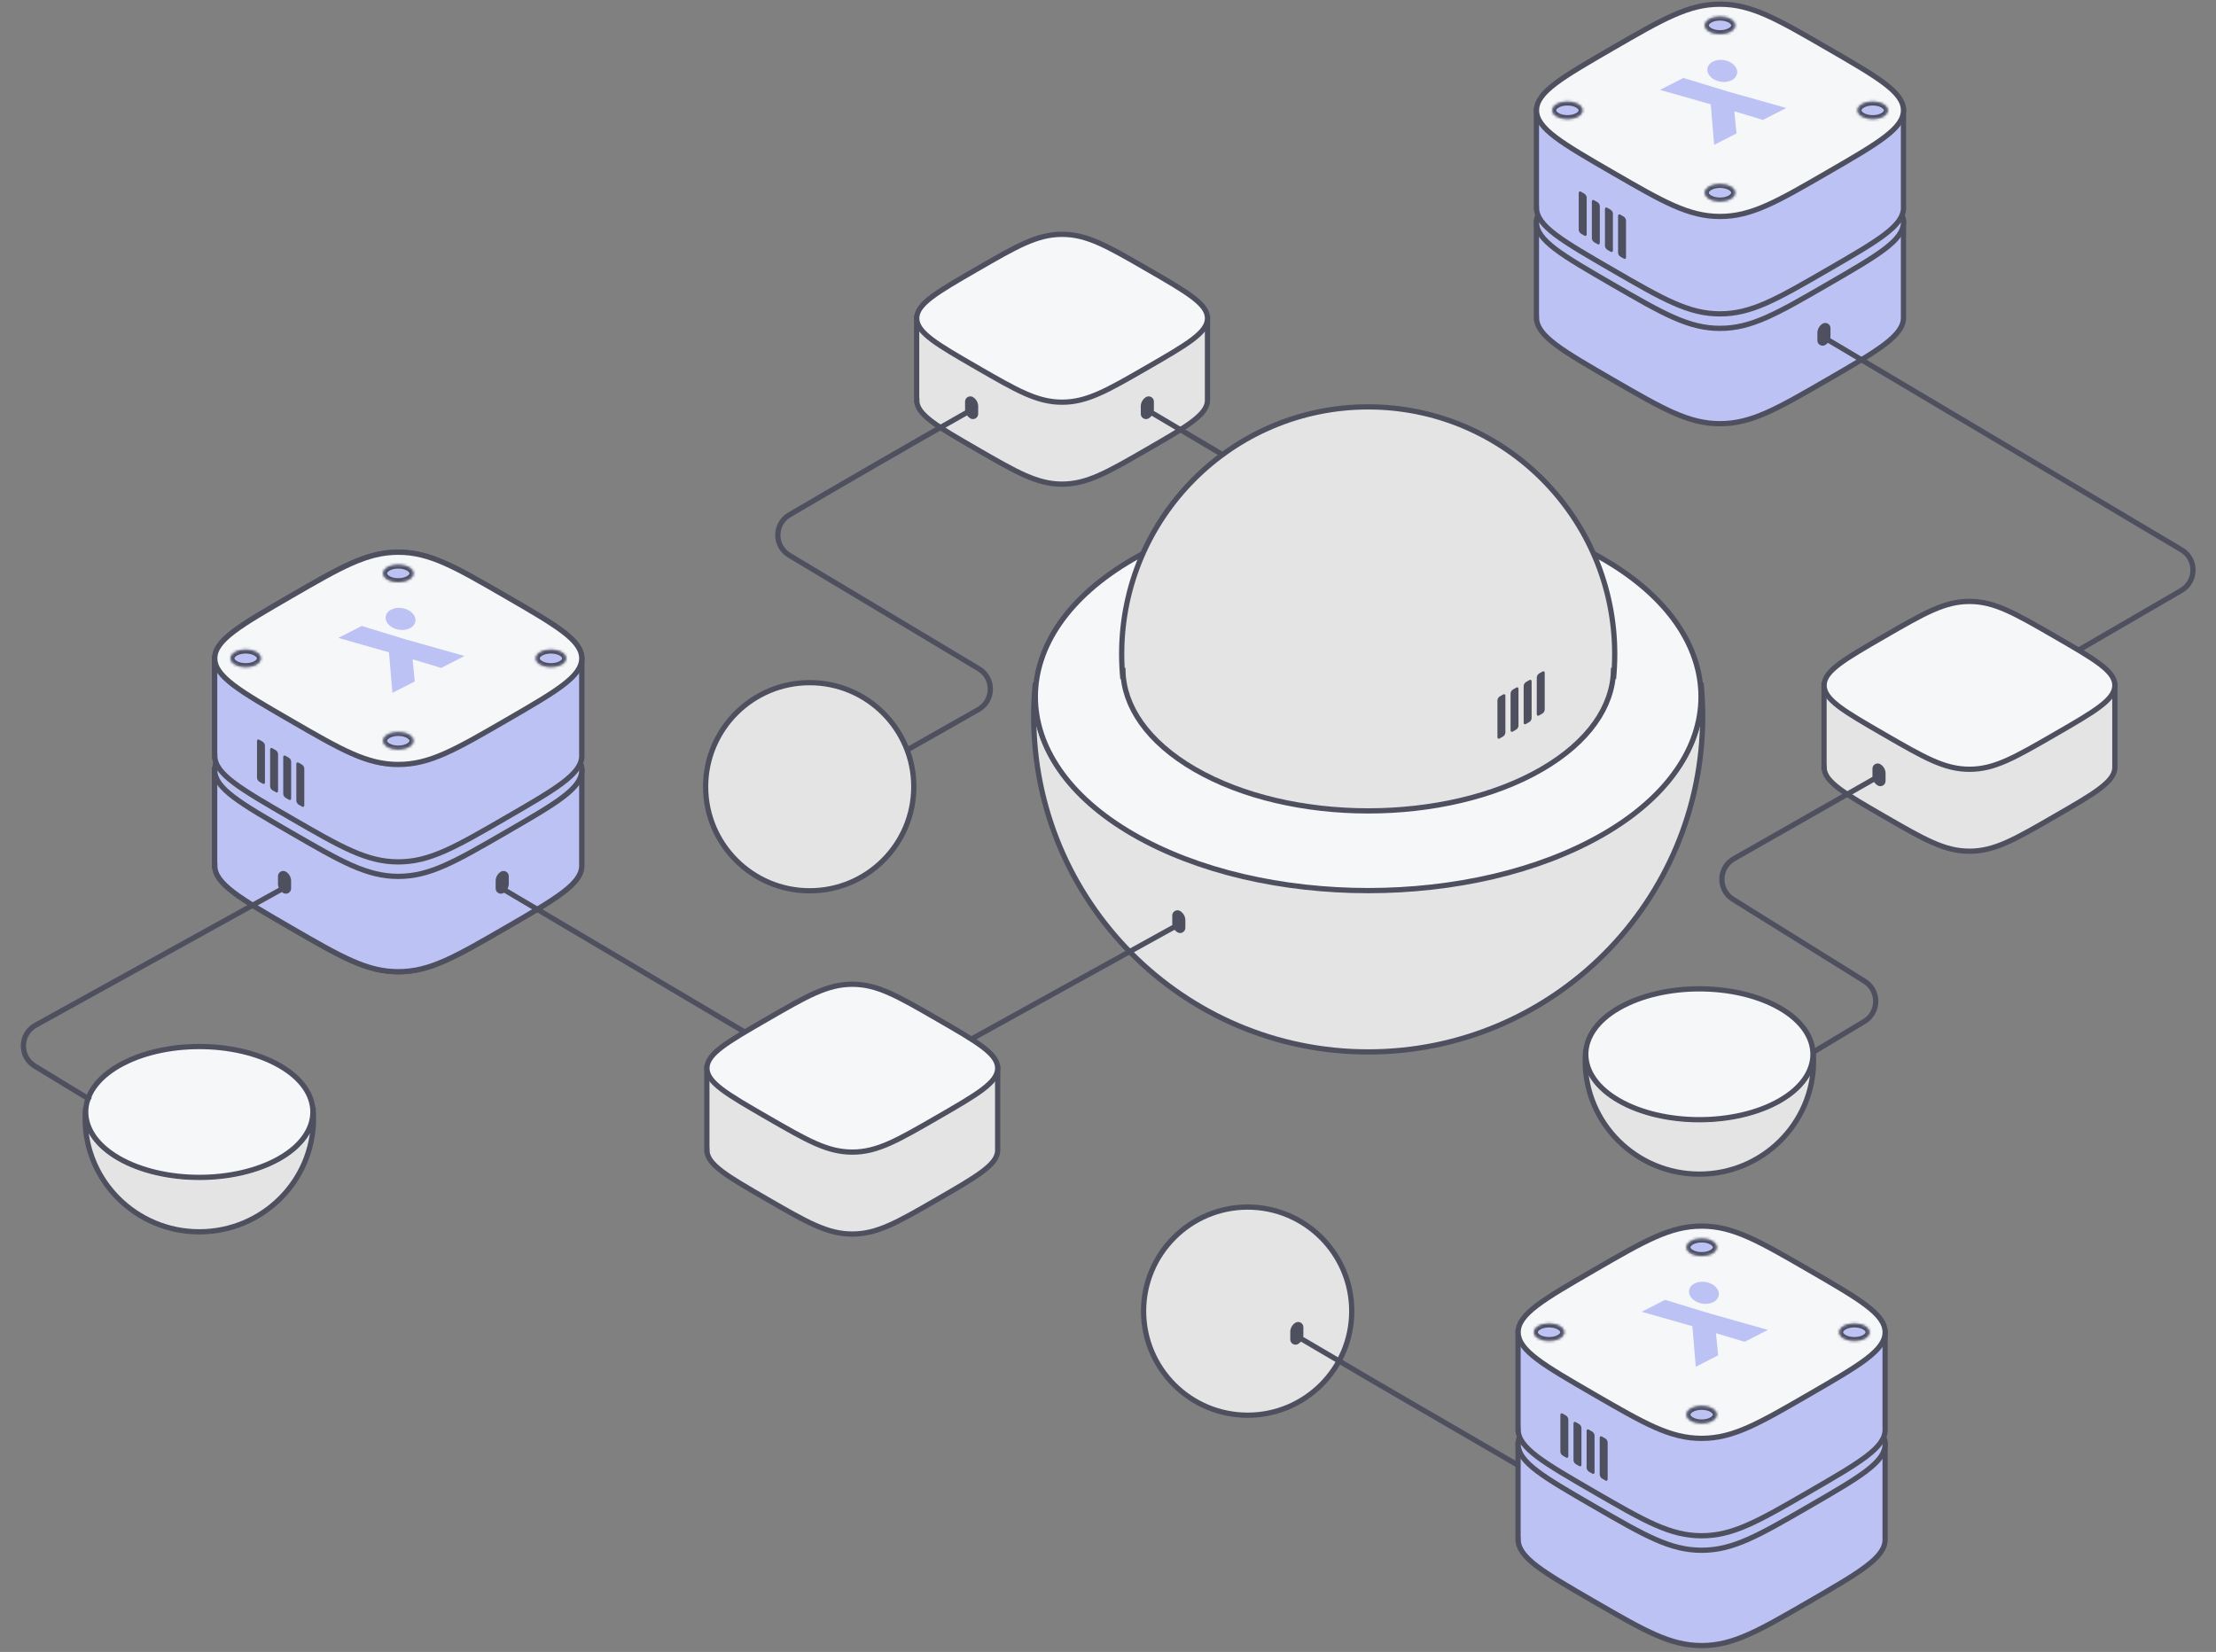 <svg width="845" height="630" viewBox="0 0 845 630" fill="none" xmlns="http://www.w3.org/2000/svg">
<rect x="0" y="0" width="845" height="630" fill="#808080" stroke="none"/>
<path d="M394.796 260.457V264.8H394.804C394.443 283.878 406.832 303.023 431.97 317.58C481.536 346.283 561.897 346.283 611.463 317.58C636.6 303.023 648.989 283.878 648.629 264.8H648.637V260.457C649.053 264.662 649.266 268.928 649.266 273.243C649.266 343.899 592.16 401.178 521.716 401.178C451.273 401.178 394.167 343.899 394.167 273.243C394.167 268.928 394.38 264.662 394.796 260.457Z" fill="#E4E4E4" stroke="#4E505F" stroke-width="2"/>
<path d="M431.97 213.273C481.535 184.57 561.897 184.57 611.462 213.273C661.028 241.976 661.028 289.426 611.462 318.129C561.897 346.832 481.535 346.832 431.97 318.129C382.405 289.426 382.405 241.976 431.97 213.273Z" fill="#F6F7F8" stroke="#4E505F" stroke-width="2"/>
<path d="M587.859 293.39C551.329 314.544 492.104 314.544 455.574 293.39C437.572 282.964 428.441 269.347 428.183 255.683H428.177V258.884C427.871 255.785 427.714 252.641 427.714 249.461C427.714 197.387 469.8 155.174 521.717 155.174C573.633 155.174 615.719 197.387 615.719 249.461C615.719 252.641 615.562 255.784 615.256 258.884V255.683H615.25C614.992 269.347 605.862 282.964 587.859 293.39Z" fill="#E4E4E4" stroke="#4E505F" stroke-width="2"/>
<path fill-rule="evenodd" clip-rule="evenodd" d="M588.165 256.118C588.644 255.842 589.031 256.066 589.031 256.618V270.618C589.031 271.171 588.644 271.842 588.165 272.118L586.866 272.868C586.388 273.144 586 272.921 586 272.368L586 258.368C586 257.816 586.388 257.144 586.866 256.868L588.165 256.118ZM583.165 259.368C583.644 259.092 584.031 259.316 584.031 259.868L584.031 273.868C584.031 274.42 583.644 275.092 583.165 275.368L581.866 276.118C581.388 276.394 581 276.17 581 275.618L581 261.618C581 261.066 581.388 260.394 581.866 260.118L583.165 259.368ZM579.031 262.743C579.031 262.191 578.643 261.967 578.165 262.243L576.866 262.993C576.388 263.269 576 263.941 576 264.493L576 278.493C576 279.046 576.388 279.269 576.866 278.993L578.165 278.243C578.643 277.967 579.031 277.296 579.031 276.743V262.743ZM573.165 264.868C573.643 264.592 574.031 264.816 574.031 265.368V279.368C574.031 279.921 573.643 280.592 573.165 280.868L571.866 281.618C571.388 281.894 571 281.671 571 281.118V267.118C571 266.566 571.388 265.894 571.866 265.618L573.165 264.868Z" fill="#4E505F"/>
<path d="M447 349.161C447 347.484 448.94 346.552 450.249 347.6L450.499 347.799C451.448 348.558 452 349.707 452 350.922V353.839C452 355.516 450.06 356.448 448.751 355.4L448.501 355.201C447.552 354.442 447 353.293 447 352.078V349.161Z" fill="#4E505F"/>
<path d="M725.825 84.756H585.859V121.112L585.896 121.112C585.896 128.056 595.557 133.645 614.879 144.822C634.201 155.999 643.862 161.587 655.867 161.587C667.872 161.587 677.533 155.999 696.855 144.822C716.177 133.645 725.838 128.056 725.838 121.112C725.838 120.965 725.833 120.819 725.825 120.673V84.756Z" fill="#BDC2F5" stroke="#4E505F" stroke-width="2"/>
<path d="M614.879 61.046C634.201 49.869 643.862 44.28 655.867 44.28C667.873 44.28 677.534 49.869 696.856 61.046C716.177 72.223 725.838 77.812 725.838 84.756C725.838 91.701 716.177 97.289 696.856 108.466C677.534 119.643 667.873 125.232 655.867 125.232C643.862 125.232 634.201 119.643 614.879 108.466C595.557 97.289 585.896 91.701 585.896 84.756C585.896 77.812 595.557 72.223 614.879 61.046Z" fill="#BDC2F5" stroke="#4E505F" stroke-width="2"/>
<path d="M725.825 42.078H585.859V79.224L585.896 79.224C585.896 86.169 595.557 91.757 614.879 102.934C634.201 114.111 643.862 119.7 655.867 119.7C667.872 119.7 677.533 114.111 696.855 102.934C716.177 91.757 725.838 86.169 725.838 79.224C725.838 79.078 725.833 78.931 725.825 78.786V42.078Z" fill="#BDC2F5" stroke="#4E505F" stroke-width="2"/>
<path d="M614.879 18.368C634.201 7.191 643.862 1.603 655.867 1.603C667.873 1.603 677.534 7.191 696.856 18.368C716.177 29.545 725.838 35.134 725.838 42.078C725.838 49.023 716.177 54.611 696.856 65.789C677.534 76.966 667.873 82.554 655.867 82.554C643.862 82.554 634.201 76.966 614.879 65.789C595.557 54.611 585.896 49.023 585.896 42.078C585.896 35.134 595.557 29.545 614.879 18.368Z" fill="#F6F7F8" stroke="#4E505F" stroke-width="2"/>
<mask id="path-10-inside-1_766_16779" fill="white">
<path fill-rule="evenodd" clip-rule="evenodd" d="M651.768 12.046C654.032 13.355 657.702 13.355 659.966 12.046C662.23 10.736 662.23 8.613 659.966 7.304C657.702 5.994 654.032 5.994 651.768 7.304C649.505 8.613 649.505 10.736 651.768 12.046ZM593.587 44.449C595.851 45.758 599.521 45.758 601.785 44.449C604.049 43.139 604.049 41.016 601.785 39.707C599.521 38.397 595.851 38.397 593.587 39.707C591.324 41.016 591.324 43.139 593.587 44.449ZM709.993 44.449C712.257 45.758 715.927 45.758 718.191 44.449C720.454 43.139 720.454 41.017 718.191 39.707C715.927 38.398 712.257 38.398 709.993 39.707C707.729 41.017 707.729 43.139 709.993 44.449ZM659.966 75.877C657.702 77.187 654.032 77.187 651.768 75.877C649.505 74.568 649.505 72.445 651.768 71.135C654.032 69.826 657.702 69.826 659.966 71.135C662.23 72.445 662.23 74.568 659.966 75.877Z"/>
</mask>
<path fill-rule="evenodd" clip-rule="evenodd" d="M651.768 12.046C654.032 13.355 657.702 13.355 659.966 12.046C662.23 10.736 662.23 8.613 659.966 7.304C657.702 5.994 654.032 5.994 651.768 7.304C649.505 8.613 649.505 10.736 651.768 12.046ZM593.587 44.449C595.851 45.758 599.521 45.758 601.785 44.449C604.049 43.139 604.049 41.016 601.785 39.707C599.521 38.397 595.851 38.397 593.587 39.707C591.324 41.016 591.324 43.139 593.587 44.449ZM709.993 44.449C712.257 45.758 715.927 45.758 718.191 44.449C720.454 43.139 720.454 41.017 718.191 39.707C715.927 38.398 712.257 38.398 709.993 39.707C707.729 41.017 707.729 43.139 709.993 44.449ZM659.966 75.877C657.702 77.187 654.032 77.187 651.768 75.877C649.505 74.568 649.505 72.445 651.768 71.135C654.032 69.826 657.702 69.826 659.966 71.135C662.23 72.445 662.23 74.568 659.966 75.877Z" fill="#BDC2F5"/>
<path d="M659.966 12.046L659.203 10.728V10.728L659.966 12.046ZM659.966 7.304L659.203 8.622V8.622L659.966 7.304ZM651.768 7.304L651.006 5.986L651.768 7.304ZM601.785 44.449L601.023 43.131H601.023L601.785 44.449ZM593.587 44.449L592.825 45.767H592.825L593.587 44.449ZM601.785 39.707L601.023 41.025L601.785 39.707ZM709.993 44.449L710.756 43.131L709.993 44.449ZM659.966 75.877L659.204 74.559L659.966 75.877ZM651.768 71.135L652.531 72.453L651.768 71.135ZM659.966 71.135L659.204 72.453H659.204L659.966 71.135ZM659.203 10.728C658.358 11.217 657.154 11.505 655.867 11.505C654.581 11.505 653.377 11.217 652.531 10.728L651.006 13.364C652.424 14.184 654.187 14.551 655.867 14.551C657.548 14.551 659.31 14.184 660.729 13.364L659.203 10.728ZM659.203 8.622C660.057 9.116 660.141 9.551 660.141 9.675C660.141 9.799 660.057 10.234 659.203 10.728L660.729 13.364C662.138 12.549 663.187 11.267 663.187 9.675C663.187 8.082 662.138 6.801 660.729 5.986L659.203 8.622ZM652.531 8.622C653.377 8.133 654.581 7.845 655.867 7.845C657.154 7.845 658.358 8.133 659.203 8.622L660.729 5.986C659.31 5.165 657.548 4.799 655.867 4.799C654.187 4.799 652.424 5.165 651.006 5.986L652.531 8.622ZM652.531 10.728C651.677 10.234 651.593 9.799 651.593 9.675C651.593 9.551 651.677 9.116 652.531 8.622L651.006 5.986C649.596 6.801 648.548 8.082 648.548 9.675C648.548 11.267 649.596 12.549 651.006 13.364L652.531 10.728ZM601.023 43.131C600.177 43.62 598.973 43.908 597.686 43.908C596.4 43.908 595.196 43.62 594.35 43.131L592.825 45.767C594.243 46.587 596.006 46.954 597.686 46.954C599.367 46.954 601.13 46.587 602.548 45.767L601.023 43.131ZM601.023 41.025C601.876 41.519 601.96 41.954 601.96 42.078C601.96 42.202 601.876 42.637 601.023 43.131L602.548 45.767C603.958 44.951 605.006 43.67 605.006 42.078C605.006 40.485 603.958 39.204 602.548 38.389L601.023 41.025ZM594.35 41.025C595.196 40.536 596.4 40.248 597.686 40.248C598.973 40.248 600.177 40.536 601.023 41.025L602.548 38.389C601.13 37.568 599.367 37.202 597.686 37.202C596.006 37.202 594.243 37.568 592.825 38.389L594.35 41.025ZM594.35 43.131C593.496 42.637 593.413 42.202 593.413 42.078C593.413 41.954 593.496 41.519 594.35 41.025L592.825 38.389C591.415 39.204 590.367 40.485 590.367 42.078C590.367 43.67 591.415 44.951 592.825 45.767L594.35 43.131ZM717.428 43.131C716.583 43.62 715.378 43.908 714.092 43.908C712.805 43.908 711.601 43.62 710.756 43.131L709.231 45.767C710.649 46.587 712.411 46.954 714.092 46.954C715.772 46.954 717.535 46.587 718.953 45.767L717.428 43.131ZM717.428 41.025C718.282 41.519 718.366 41.954 718.366 42.078C718.366 42.202 718.282 42.637 717.428 43.131L718.953 45.767C720.363 44.952 721.411 43.67 721.411 42.078C721.411 40.486 720.363 39.204 718.953 38.389L717.428 41.025ZM710.756 41.025C711.601 40.536 712.805 40.248 714.092 40.248C715.378 40.248 716.583 40.536 717.428 41.025L718.953 38.389C717.535 37.569 715.772 37.202 714.092 37.202C712.411 37.202 710.649 37.569 709.231 38.389L710.756 41.025ZM710.756 43.131C709.902 42.637 709.818 42.202 709.818 42.078C709.818 41.954 709.902 41.519 710.756 41.025L709.231 38.389C707.821 39.204 706.772 40.486 706.772 42.078C706.772 43.67 707.821 44.952 709.231 45.767L710.756 43.131ZM651.006 77.195C652.424 78.016 654.187 78.382 655.867 78.382C657.548 78.382 659.311 78.016 660.729 77.195L659.204 74.559C658.358 75.048 657.154 75.337 655.867 75.337C654.581 75.337 653.377 75.048 652.531 74.559L651.006 77.195ZM651.006 69.817C649.596 70.633 648.548 71.914 648.548 73.506C648.548 75.099 649.596 76.38 651.006 77.195L652.531 74.559C651.677 74.065 651.594 73.63 651.594 73.506C651.594 73.382 651.677 72.947 652.531 72.453L651.006 69.817ZM660.729 69.817C659.311 68.997 657.548 68.63 655.867 68.63C654.187 68.63 652.424 68.997 651.006 69.817L652.531 72.453C653.377 71.964 654.581 71.676 655.867 71.676C657.154 71.676 658.358 71.964 659.204 72.453L660.729 69.817ZM660.729 77.195C662.139 76.38 663.187 75.099 663.187 73.506C663.187 71.914 662.139 70.633 660.729 69.817L659.204 72.453C660.057 72.947 660.141 73.382 660.141 73.506C660.141 73.63 660.057 74.065 659.204 74.559L660.729 77.195Z" fill="#4E505F" mask="url(#path-10-inside-1_766_16779)"/>
<path d="M698 125.161C698 123.484 696.06 122.552 694.751 123.6L694.501 123.799C693.552 124.558 693 125.707 693 126.922V129.839C693 131.516 694.94 132.448 696.249 131.4L696.499 131.201C697.448 130.442 698 129.293 698 128.078V125.161Z" fill="#4E505F"/>
<path fill-rule="evenodd" clip-rule="evenodd" d="M602.866 73.118C602.388 72.842 602 73.066 602 73.618V87.618C602 88.171 602.388 88.842 602.866 89.118L604.165 89.868C604.643 90.144 605.031 89.921 605.031 89.368L605.031 75.368C605.031 74.816 604.643 74.144 604.165 73.868L602.866 73.118ZM607.866 76.368C607.388 76.092 607 76.316 607 76.868L607 90.868C607 91.421 607.388 92.092 607.866 92.368L609.165 93.118C609.643 93.394 610.031 93.171 610.031 92.618L610.031 78.618C610.031 78.066 609.643 77.394 609.165 77.118L607.866 76.368ZM612 79.743C612 79.191 612.388 78.967 612.866 79.243L614.165 79.993C614.643 80.269 615.031 80.941 615.031 81.493L615.031 95.493C615.031 96.046 614.643 96.269 614.165 95.993L612.866 95.243C612.388 94.967 612 94.296 612 93.743V79.743ZM617.866 81.868C617.388 81.592 617 81.816 617 82.368V96.368C617 96.921 617.388 97.592 617.866 97.868L619.165 98.618C619.644 98.894 620.031 98.671 620.031 98.118V84.118C620.031 83.566 619.644 82.894 619.165 82.618L617.866 81.868Z" fill="#4E505F"/>
<path d="M660.291 30.603C662.746 29.348 663.148 26.736 661.187 24.77C659.226 22.803 655.646 22.226 653.19 23.481C650.734 24.736 650.333 27.348 652.294 29.314C654.255 31.281 657.835 31.858 660.291 30.603Z" fill="#BDC2F5"/>
<path d="M681.146 41.184L659.017 34.942L641.913 29.732L633.015 34.279L652.332 39.784L653.635 55.245L662.161 50.888L661.332 42.447L672.248 45.732L681.146 41.184Z" fill="#BDC2F5"/>
<path d="M460.43 121.375H349.531V152.625L349.56 152.625C349.56 158.117 357.215 162.536 372.524 171.375C387.833 180.214 395.488 184.633 405 184.633C414.512 184.633 422.167 180.214 437.476 171.375C452.785 162.536 460.44 158.117 460.44 152.625C460.44 152.509 460.437 152.394 460.43 152.279V121.375Z" fill="#E4E4E4" stroke="#4E505F" stroke-width="2"/>
<path d="M372.525 102.625C387.834 93.786 395.488 89.367 405 89.367C414.512 89.367 422.167 93.786 437.476 102.625C452.786 111.464 460.44 115.883 460.44 121.375C460.44 126.867 452.786 131.286 437.476 140.125C422.167 148.964 414.512 153.383 405 153.383C395.488 153.383 387.834 148.964 372.525 140.125C357.215 131.286 349.561 126.867 349.561 121.375C349.561 115.883 357.215 111.464 372.525 102.625Z" fill="#F6F7F8" stroke="#4E505F" stroke-width="2"/>
<path d="M440 153.161C440 151.484 438.06 150.552 436.751 151.6L436.501 151.799C435.552 152.558 435 153.707 435 154.922V157.839C435 159.516 436.94 160.448 438.249 159.4L438.499 159.201C439.448 158.442 440 157.293 440 156.078V153.161Z" fill="#4E505F"/>
<path d="M368 153.161C368 151.484 369.94 150.552 371.249 151.6L371.499 151.799C372.448 152.558 373 153.707 373 154.922V157.839C373 159.516 371.06 160.448 369.751 159.4L369.501 159.201C368.552 158.442 368 157.293 368 156.078V153.161Z" fill="#4E505F"/>
<path d="M604.683 400.306V401.772H604.686C604.563 408.209 608.791 414.668 617.371 419.579C634.287 429.264 661.714 429.264 678.631 419.579C687.21 414.668 691.438 408.209 691.315 401.772H691.318V400.306C691.46 401.725 691.533 403.164 691.533 404.62C691.533 428.459 672.043 447.785 648.001 447.785C623.959 447.785 604.469 428.459 604.469 404.62C604.469 403.164 604.541 401.725 604.683 400.306Z" fill="#E4E4E4" stroke="#4E505F" stroke-width="2"/>
<path d="M617.371 384.387C634.287 374.702 661.714 374.702 678.631 384.387C695.547 394.071 695.547 410.08 678.631 419.765C661.714 429.449 634.287 429.449 617.371 419.765C600.454 410.08 600.454 394.071 617.371 384.387Z" fill="#F6F7F8" stroke="#4E505F" stroke-width="2"/>
<path d="M32.684 422.306V423.772H32.686C32.563 430.209 36.791 436.668 45.371 441.579C62.287 451.264 89.714 451.264 106.631 441.579C115.21 436.668 119.438 430.209 119.315 423.772H119.318V422.306C119.46 423.725 119.533 425.164 119.533 426.62C119.533 450.459 100.043 469.785 76.001 469.785C51.959 469.785 32.469 450.459 32.469 426.62C32.469 425.164 32.541 423.725 32.684 422.306Z" fill="#E4E4E4" stroke="#4E505F" stroke-width="2"/>
<path d="M45.371 406.387C62.287 396.702 89.714 396.702 106.631 406.387C123.547 416.071 123.547 432.08 106.631 441.765C89.714 451.449 62.287 451.449 45.371 441.765C28.454 432.08 28.454 416.071 45.371 406.387Z" fill="#F6F7F8" stroke="#4E505F" stroke-width="2"/>
<path d="M221.825 293.756H81.859V330.112L81.896 330.112C81.896 337.056 91.557 342.645 110.879 353.822C130.201 364.999 139.862 370.587 151.867 370.587C163.872 370.587 173.533 364.999 192.855 353.822C212.177 342.645 221.838 337.056 221.838 330.112C221.838 329.965 221.833 329.819 221.825 329.673V293.756Z" fill="#E4E4E4" stroke="#4E505F" stroke-width="2"/>
<path d="M110.879 270.046C130.201 258.869 139.862 253.28 151.867 253.28C163.873 253.28 173.534 258.869 192.856 270.046C212.177 281.223 221.838 286.812 221.838 293.756C221.838 300.701 212.177 306.289 192.856 317.466C173.534 328.643 163.873 334.232 151.867 334.232C139.862 334.232 130.201 328.643 110.879 317.466C91.558 306.289 81.897 300.701 81.897 293.756C81.897 286.812 91.558 281.223 110.879 270.046Z" fill="#E4E4E4" stroke="#4E505F" stroke-width="2"/>
<path d="M221.825 251.078H81.859V288.224L81.896 288.224C81.896 295.169 91.557 300.757 110.879 311.934C130.201 323.111 139.862 328.7 151.867 328.7C163.872 328.7 173.533 323.111 192.855 311.934C212.177 300.757 221.838 295.169 221.838 288.224C221.838 288.078 221.833 287.932 221.825 287.786V251.078Z" fill="#ECECEC" stroke="#4E505F" stroke-width="2"/>
<path d="M110.879 227.368C130.201 216.191 139.862 210.603 151.867 210.603C163.873 210.603 173.534 216.191 192.856 227.368C212.177 238.545 221.838 244.134 221.838 251.078C221.838 258.023 212.177 263.612 192.856 274.789C173.534 285.966 163.873 291.554 151.867 291.554C139.862 291.554 130.201 285.966 110.879 274.789C91.558 263.612 81.897 258.023 81.897 251.078C81.897 244.134 91.558 238.545 110.879 227.368Z" fill="#F6F7F8" stroke="#4E505F" stroke-width="2"/>
<mask id="path-27-inside-2_766_16779" fill="white">
<path fill-rule="evenodd" clip-rule="evenodd" d="M147.768 221.046C150.032 222.355 153.702 222.355 155.966 221.046C158.23 219.736 158.23 217.613 155.966 216.304C153.702 214.994 150.032 214.994 147.768 216.304C145.505 217.613 145.505 219.736 147.768 221.046ZM89.587 253.449C91.851 254.758 95.521 254.758 97.785 253.449C100.049 252.139 100.049 250.016 97.785 248.707C95.521 247.397 91.851 247.397 89.587 248.707C87.324 250.016 87.324 252.139 89.587 253.449ZM205.993 253.449C208.257 254.758 211.927 254.758 214.191 253.449C216.454 252.14 216.454 250.016 214.191 248.707C211.927 247.397 208.257 247.397 205.993 248.707C203.729 250.016 203.729 252.14 205.993 253.449ZM155.966 284.877C153.702 286.187 150.032 286.187 147.768 284.877C145.505 283.568 145.505 281.445 147.768 280.135C150.032 278.826 153.702 278.826 155.966 280.135C158.23 281.445 158.23 283.568 155.966 284.877Z"/>
</mask>
<path fill-rule="evenodd" clip-rule="evenodd" d="M147.768 221.046C150.032 222.355 153.702 222.355 155.966 221.046C158.23 219.736 158.23 217.613 155.966 216.304C153.702 214.994 150.032 214.994 147.768 216.304C145.505 217.613 145.505 219.736 147.768 221.046ZM89.587 253.449C91.851 254.758 95.521 254.758 97.785 253.449C100.049 252.139 100.049 250.016 97.785 248.707C95.521 247.397 91.851 247.397 89.587 248.707C87.324 250.016 87.324 252.139 89.587 253.449ZM205.993 253.449C208.257 254.758 211.927 254.758 214.191 253.449C216.454 252.14 216.454 250.016 214.191 248.707C211.927 247.397 208.257 247.397 205.993 248.707C203.729 250.016 203.729 252.14 205.993 253.449ZM155.966 284.877C153.702 286.187 150.032 286.187 147.768 284.877C145.505 283.568 145.505 281.445 147.768 280.135C150.032 278.826 153.702 278.826 155.966 280.135C158.23 281.445 158.23 283.568 155.966 284.877Z" fill="#ECECEC"/>
<path d="M155.966 221.046L155.203 219.728V219.728L155.966 221.046ZM155.966 216.304L155.203 217.622V217.622L155.966 216.304ZM147.768 216.304L147.006 214.986L147.768 216.304ZM97.785 253.449L97.022 252.131H97.022L97.785 253.449ZM89.587 253.449L88.825 254.767H88.825L89.587 253.449ZM97.785 248.707L97.022 250.025L97.785 248.707ZM205.993 253.449L206.756 252.131L205.993 253.449ZM155.966 284.877L155.204 283.559L155.966 284.877ZM147.768 280.135L148.531 281.453L147.768 280.135ZM155.966 280.135L155.204 281.453H155.204L155.966 280.135ZM155.203 219.728C154.358 220.217 153.154 220.505 151.867 220.505C150.581 220.505 149.377 220.217 148.531 219.728L147.006 222.364C148.424 223.184 150.187 223.551 151.867 223.551C153.548 223.551 155.31 223.184 156.729 222.364L155.203 219.728ZM155.203 217.622C156.057 218.116 156.141 218.551 156.141 218.675C156.141 218.799 156.057 219.234 155.203 219.728L156.729 222.364C158.138 221.549 159.187 220.267 159.187 218.675C159.187 217.082 158.138 215.801 156.729 214.986L155.203 217.622ZM148.531 217.622C149.377 217.133 150.581 216.845 151.867 216.845C153.154 216.845 154.358 217.133 155.203 217.622L156.729 214.986C155.31 214.165 153.548 213.799 151.867 213.799C150.187 213.799 148.424 214.165 147.006 214.986L148.531 217.622ZM148.531 219.728C147.677 219.234 147.593 218.799 147.593 218.675C147.593 218.551 147.677 218.116 148.531 217.622L147.006 214.986C145.596 215.801 144.548 217.082 144.548 218.675C144.548 220.267 145.596 221.549 147.006 222.364L148.531 219.728ZM97.022 252.131C96.177 252.62 94.973 252.908 93.686 252.908C92.4 252.908 91.196 252.62 90.35 252.131L88.825 254.767C90.243 255.587 92.006 255.954 93.686 255.954C95.367 255.954 97.129 255.587 98.548 254.767L97.022 252.131ZM97.022 250.025C97.876 250.519 97.96 250.954 97.96 251.078C97.96 251.202 97.876 251.637 97.022 252.131L98.548 254.767C99.957 253.951 101.006 252.67 101.006 251.078C101.006 249.485 99.957 248.204 98.548 247.389L97.022 250.025ZM90.35 250.025C91.196 249.536 92.4 249.247 93.686 249.247C94.973 249.247 96.177 249.536 97.022 250.025L98.548 247.389C97.129 246.568 95.367 246.202 93.686 246.202C92.006 246.202 90.243 246.568 88.825 247.389L90.35 250.025ZM90.35 252.131C89.496 251.637 89.412 251.202 89.412 251.078C89.412 250.954 89.496 250.519 90.35 250.025L88.825 247.389C87.415 248.204 86.367 249.485 86.367 251.078C86.367 252.67 87.415 253.951 88.825 254.767L90.35 252.131ZM213.428 252.131C212.583 252.62 211.378 252.908 210.092 252.908C208.805 252.908 207.601 252.62 206.756 252.131L205.231 254.767C206.649 255.588 208.411 255.954 210.092 255.954C211.772 255.954 213.535 255.588 214.953 254.767L213.428 252.131ZM213.428 250.025C214.282 250.519 214.366 250.954 214.366 251.078C214.366 251.202 214.282 251.637 213.428 252.131L214.953 254.767C216.363 253.952 217.411 252.67 217.411 251.078C217.411 249.486 216.363 248.204 214.953 247.389L213.428 250.025ZM206.756 250.025C207.601 249.536 208.805 249.248 210.092 249.248C211.378 249.248 212.583 249.536 213.428 250.025L214.953 247.389C213.535 246.568 211.772 246.202 210.092 246.202C208.411 246.202 206.649 246.568 205.231 247.389L206.756 250.025ZM206.756 252.131C205.902 251.637 205.818 251.202 205.818 251.078C205.818 250.954 205.902 250.519 206.756 250.025L205.231 247.389C203.821 248.204 202.772 249.486 202.772 251.078C202.772 252.67 203.821 253.952 205.231 254.767L206.756 252.131ZM147.006 286.195C148.424 287.016 150.187 287.382 151.867 287.382C153.548 287.382 155.311 287.016 156.729 286.195L155.204 283.559C154.358 284.048 153.154 284.337 151.867 284.337C150.581 284.337 149.377 284.048 148.531 283.559L147.006 286.195ZM147.006 278.817C145.596 279.633 144.548 280.914 144.548 282.506C144.548 284.099 145.596 285.38 147.006 286.195L148.531 283.559C147.677 283.065 147.594 282.63 147.594 282.506C147.594 282.382 147.677 281.947 148.531 281.453L147.006 278.817ZM156.729 278.817C155.311 277.997 153.548 277.63 151.867 277.63C150.187 277.63 148.424 277.997 147.006 278.817L148.531 281.453C149.377 280.964 150.581 280.676 151.867 280.676C153.154 280.676 154.358 280.964 155.204 281.453L156.729 278.817ZM156.729 286.195C158.139 285.38 159.187 284.099 159.187 282.506C159.187 280.914 158.139 279.633 156.729 278.817L155.204 281.453C156.057 281.947 156.141 282.382 156.141 282.506C156.141 282.63 156.057 283.065 155.204 283.559L156.729 286.195Z" fill="#4E505F" mask="url(#path-27-inside-2_766_16779)"/>
<path d="M194 334.161C194 332.484 192.06 331.552 190.751 332.6L190.501 332.799C189.552 333.558 189 334.707 189 335.922V338.839C189 340.516 190.94 341.448 192.249 340.4L192.499 340.201C193.448 339.442 194 338.293 194 337.078V334.161Z" fill="#4E505F"/>
<path fill-rule="evenodd" clip-rule="evenodd" d="M98.866 282.118C98.388 281.842 98 282.066 98 282.618V296.618C98 297.171 98.388 297.842 98.866 298.118L100.165 298.868C100.643 299.144 101.031 298.921 101.031 298.368L101.031 284.368C101.031 283.816 100.643 283.144 100.165 282.868L98.866 282.118ZM103.866 285.368C103.388 285.092 103 285.316 103 285.868L103 299.868C103 300.421 103.388 301.092 103.866 301.368L105.165 302.118C105.643 302.394 106.031 302.171 106.031 301.618L106.031 287.618C106.031 287.066 105.643 286.394 105.165 286.118L103.866 285.368ZM108 288.743C108 288.191 108.388 287.967 108.866 288.243L110.165 288.993C110.643 289.269 111.031 289.941 111.031 290.493L111.031 304.493C111.031 305.046 110.643 305.269 110.165 304.993L108.866 304.243C108.388 303.967 108 303.296 108 302.743V288.743ZM113.866 290.868C113.388 290.592 113 290.816 113 291.368V305.368C113 305.921 113.388 306.592 113.866 306.868L115.165 307.618C115.644 307.894 116.031 307.671 116.031 307.118V293.118C116.031 292.566 115.644 291.894 115.165 291.618L113.866 290.868Z" fill="#4E505F"/>
<path d="M106 334.161C106 332.484 107.94 331.552 109.249 332.6L109.499 332.799C110.448 333.558 111 334.707 111 335.922V338.839C111 340.516 109.06 341.448 107.751 340.4L107.501 340.201C106.552 339.442 106 338.293 106 337.078V334.161Z" fill="#4E505F"/>
<path d="M221.825 293.756H81.859V330.112L81.896 330.112C81.896 337.056 91.557 342.645 110.879 353.822C130.201 364.999 139.862 370.587 151.867 370.587C163.872 370.587 173.533 364.999 192.855 353.822C212.177 342.645 221.838 337.056 221.838 330.112C221.838 329.965 221.833 329.819 221.825 329.673V293.756Z" fill="#BDC2F5" stroke="#4E505F" stroke-width="2"/>
<path d="M110.879 270.046C130.201 258.869 139.862 253.28 151.867 253.28C163.873 253.28 173.534 258.869 192.856 270.046C212.177 281.223 221.838 286.812 221.838 293.756C221.838 300.701 212.177 306.289 192.856 317.466C173.534 328.643 163.873 334.232 151.867 334.232C139.862 334.232 130.201 328.643 110.879 317.466C91.558 306.289 81.897 300.701 81.897 293.756C81.897 286.812 91.558 281.223 110.879 270.046Z" fill="#BDC2F5" stroke="#4E505F" stroke-width="2"/>
<path d="M221.825 251.078H81.859V288.224L81.896 288.224C81.896 295.169 91.557 300.757 110.879 311.934C130.201 323.111 139.862 328.7 151.867 328.7C163.872 328.7 173.533 323.111 192.855 311.934C212.177 300.757 221.838 295.169 221.838 288.224C221.838 288.078 221.833 287.932 221.825 287.786V251.078Z" fill="#BDC2F5" stroke="#4E505F" stroke-width="2"/>
<path d="M110.879 227.368C130.201 216.191 139.862 210.603 151.867 210.603C163.873 210.603 173.534 216.191 192.856 227.368C212.177 238.545 221.838 244.134 221.838 251.078C221.838 258.023 212.177 263.612 192.856 274.789C173.534 285.966 163.873 291.554 151.867 291.554C139.862 291.554 130.201 285.966 110.879 274.789C91.558 263.612 81.897 258.023 81.897 251.078C81.897 244.134 91.558 238.545 110.879 227.368Z" fill="#F6F7F8" stroke="#4E505F" stroke-width="2"/>
<mask id="path-36-inside-3_766_16779" fill="white">
<path fill-rule="evenodd" clip-rule="evenodd" d="M147.768 221.046C150.032 222.355 153.702 222.355 155.966 221.046C158.23 219.736 158.23 217.613 155.966 216.304C153.702 214.994 150.032 214.994 147.768 216.304C145.505 217.613 145.505 219.736 147.768 221.046ZM89.587 253.449C91.851 254.758 95.521 254.758 97.785 253.449C100.049 252.139 100.049 250.016 97.785 248.707C95.521 247.397 91.851 247.397 89.587 248.707C87.324 250.016 87.324 252.139 89.587 253.449ZM205.993 253.449C208.257 254.758 211.927 254.758 214.191 253.449C216.454 252.14 216.454 250.016 214.191 248.707C211.927 247.397 208.257 247.397 205.993 248.707C203.729 250.016 203.729 252.14 205.993 253.449ZM155.966 284.877C153.702 286.187 150.032 286.187 147.768 284.877C145.505 283.568 145.505 281.445 147.768 280.135C150.032 278.826 153.702 278.826 155.966 280.135C158.23 281.445 158.23 283.568 155.966 284.877Z"/>
</mask>
<path fill-rule="evenodd" clip-rule="evenodd" d="M147.768 221.046C150.032 222.355 153.702 222.355 155.966 221.046C158.23 219.736 158.23 217.613 155.966 216.304C153.702 214.994 150.032 214.994 147.768 216.304C145.505 217.613 145.505 219.736 147.768 221.046ZM89.587 253.449C91.851 254.758 95.521 254.758 97.785 253.449C100.049 252.139 100.049 250.016 97.785 248.707C95.521 247.397 91.851 247.397 89.587 248.707C87.324 250.016 87.324 252.139 89.587 253.449ZM205.993 253.449C208.257 254.758 211.927 254.758 214.191 253.449C216.454 252.14 216.454 250.016 214.191 248.707C211.927 247.397 208.257 247.397 205.993 248.707C203.729 250.016 203.729 252.14 205.993 253.449ZM155.966 284.877C153.702 286.187 150.032 286.187 147.768 284.877C145.505 283.568 145.505 281.445 147.768 280.135C150.032 278.826 153.702 278.826 155.966 280.135C158.23 281.445 158.23 283.568 155.966 284.877Z" fill="#BDC2F5"/>
<path d="M155.966 221.046L155.203 219.728V219.728L155.966 221.046ZM155.966 216.304L155.203 217.622V217.622L155.966 216.304ZM147.768 216.304L147.006 214.986L147.768 216.304ZM97.785 253.449L97.022 252.131H97.022L97.785 253.449ZM89.587 253.449L88.825 254.767H88.825L89.587 253.449ZM97.785 248.707L97.022 250.025L97.785 248.707ZM205.993 253.449L206.756 252.131L205.993 253.449ZM155.966 284.877L155.204 283.559L155.966 284.877ZM147.768 280.135L148.531 281.453L147.768 280.135ZM155.966 280.135L155.204 281.453H155.204L155.966 280.135ZM155.203 219.728C154.358 220.217 153.154 220.505 151.867 220.505C150.581 220.505 149.377 220.217 148.531 219.728L147.006 222.364C148.424 223.184 150.187 223.551 151.867 223.551C153.548 223.551 155.31 223.184 156.729 222.364L155.203 219.728ZM155.203 217.622C156.057 218.116 156.141 218.551 156.141 218.675C156.141 218.799 156.057 219.234 155.203 219.728L156.729 222.364C158.138 221.549 159.187 220.267 159.187 218.675C159.187 217.082 158.138 215.801 156.729 214.986L155.203 217.622ZM148.531 217.622C149.377 217.133 150.581 216.845 151.867 216.845C153.154 216.845 154.358 217.133 155.203 217.622L156.729 214.986C155.31 214.165 153.548 213.799 151.867 213.799C150.187 213.799 148.424 214.165 147.006 214.986L148.531 217.622ZM148.531 219.728C147.677 219.234 147.593 218.799 147.593 218.675C147.593 218.551 147.677 218.116 148.531 217.622L147.006 214.986C145.596 215.801 144.548 217.082 144.548 218.675C144.548 220.267 145.596 221.549 147.006 222.364L148.531 219.728ZM97.022 252.131C96.177 252.62 94.973 252.908 93.686 252.908C92.4 252.908 91.196 252.62 90.35 252.131L88.825 254.767C90.243 255.587 92.006 255.954 93.686 255.954C95.367 255.954 97.129 255.587 98.548 254.767L97.022 252.131ZM97.022 250.025C97.876 250.519 97.96 250.954 97.96 251.078C97.96 251.202 97.876 251.637 97.022 252.131L98.548 254.767C99.957 253.951 101.006 252.67 101.006 251.078C101.006 249.485 99.957 248.204 98.548 247.389L97.022 250.025ZM90.35 250.025C91.196 249.536 92.4 249.247 93.686 249.247C94.973 249.247 96.177 249.536 97.022 250.025L98.548 247.389C97.129 246.568 95.367 246.202 93.686 246.202C92.006 246.202 90.243 246.568 88.825 247.389L90.35 250.025ZM90.35 252.131C89.496 251.637 89.412 251.202 89.412 251.078C89.412 250.954 89.496 250.519 90.35 250.025L88.825 247.389C87.415 248.204 86.367 249.485 86.367 251.078C86.367 252.67 87.415 253.951 88.825 254.767L90.35 252.131ZM213.428 252.131C212.583 252.62 211.378 252.908 210.092 252.908C208.805 252.908 207.601 252.62 206.756 252.131L205.231 254.767C206.649 255.588 208.411 255.954 210.092 255.954C211.772 255.954 213.535 255.588 214.953 254.767L213.428 252.131ZM213.428 250.025C214.282 250.519 214.366 250.954 214.366 251.078C214.366 251.202 214.282 251.637 213.428 252.131L214.953 254.767C216.363 253.952 217.411 252.67 217.411 251.078C217.411 249.486 216.363 248.204 214.953 247.389L213.428 250.025ZM206.756 250.025C207.601 249.536 208.805 249.248 210.092 249.248C211.378 249.248 212.583 249.536 213.428 250.025L214.953 247.389C213.535 246.568 211.772 246.202 210.092 246.202C208.411 246.202 206.649 246.568 205.231 247.389L206.756 250.025ZM206.756 252.131C205.902 251.637 205.818 251.202 205.818 251.078C205.818 250.954 205.902 250.519 206.756 250.025L205.231 247.389C203.821 248.204 202.772 249.486 202.772 251.078C202.772 252.67 203.821 253.952 205.231 254.767L206.756 252.131ZM147.006 286.195C148.424 287.016 150.187 287.382 151.867 287.382C153.548 287.382 155.311 287.016 156.729 286.195L155.204 283.559C154.358 284.048 153.154 284.337 151.867 284.337C150.581 284.337 149.377 284.048 148.531 283.559L147.006 286.195ZM147.006 278.817C145.596 279.633 144.548 280.914 144.548 282.506C144.548 284.099 145.596 285.38 147.006 286.195L148.531 283.559C147.677 283.065 147.594 282.63 147.594 282.506C147.594 282.382 147.677 281.947 148.531 281.453L147.006 278.817ZM156.729 278.817C155.311 277.997 153.548 277.63 151.867 277.63C150.187 277.63 148.424 277.997 147.006 278.817L148.531 281.453C149.377 280.964 150.581 280.676 151.867 280.676C153.154 280.676 154.358 280.964 155.204 281.453L156.729 278.817ZM156.729 286.195C158.139 285.38 159.187 284.099 159.187 282.506C159.187 280.914 158.139 279.633 156.729 278.817L155.204 281.453C156.057 281.947 156.141 282.382 156.141 282.506C156.141 282.63 156.057 283.065 155.204 283.559L156.729 286.195Z" fill="#4E505F" mask="url(#path-36-inside-3_766_16779)"/>
<path d="M194 334.161C194 332.484 192.06 331.552 190.751 332.6L190.501 332.799C189.552 333.558 189 334.707 189 335.922V338.839C189 340.516 190.94 341.448 192.249 340.4L192.499 340.201C193.448 339.442 194 338.293 194 337.078V334.161Z" fill="#4E505F"/>
<path fill-rule="evenodd" clip-rule="evenodd" d="M98.866 282.118C98.388 281.842 98 282.066 98 282.618V296.618C98 297.171 98.388 297.842 98.866 298.118L100.165 298.868C100.643 299.144 101.031 298.921 101.031 298.368L101.031 284.368C101.031 283.816 100.643 283.144 100.165 282.868L98.866 282.118ZM103.866 285.368C103.388 285.092 103 285.316 103 285.868L103 299.868C103 300.421 103.388 301.092 103.866 301.368L105.165 302.118C105.643 302.394 106.031 302.171 106.031 301.618L106.031 287.618C106.031 287.066 105.643 286.394 105.165 286.118L103.866 285.368ZM108 288.743C108 288.191 108.388 287.967 108.866 288.243L110.165 288.993C110.643 289.269 111.031 289.941 111.031 290.493L111.031 304.493C111.031 305.046 110.643 305.269 110.165 304.993L108.866 304.243C108.388 303.967 108 303.296 108 302.743V288.743ZM113.866 290.868C113.388 290.592 113 290.816 113 291.368V305.368C113 305.921 113.388 306.592 113.866 306.868L115.165 307.618C115.644 307.894 116.031 307.671 116.031 307.118V293.118C116.031 292.566 115.644 291.894 115.165 291.618L113.866 290.868Z" fill="#4E505F"/>
<path d="M106 334.161C106 332.484 107.94 331.552 109.249 332.6L109.499 332.799C110.448 333.558 111 334.707 111 335.922V338.839C111 340.516 109.06 341.448 107.751 340.4L107.501 340.201C106.552 339.442 106 338.293 106 337.078V334.161Z" fill="#4E505F"/>
<path d="M156.291 239.603C158.746 238.348 159.148 235.736 157.187 233.769C155.226 231.803 151.646 231.226 149.19 232.481C146.734 233.736 146.333 236.348 148.294 238.314C150.255 240.281 153.835 240.858 156.291 239.603Z" fill="#BDC2F5"/>
<path d="M177.146 250.185L155.017 243.942L137.913 238.732L129.015 243.28L148.332 248.784L149.635 264.245L158.161 259.888L157.332 251.447L168.248 254.732L177.146 250.185Z" fill="#BDC2F5"/>
<path d="M806.43 261.375H695.531V292.625L695.56 292.625C695.56 298.117 703.215 302.536 718.524 311.375C733.833 320.214 741.488 324.633 751 324.633C760.512 324.633 768.167 320.214 783.476 311.375C798.785 302.536 806.44 298.117 806.44 292.625C806.44 292.509 806.437 292.394 806.43 292.279V261.375Z" fill="#E4E4E4" stroke="#4E505F" stroke-width="2"/>
<path d="M718.525 242.625C733.834 233.786 741.488 229.367 751 229.367C760.512 229.367 768.167 233.786 783.476 242.625C798.786 251.464 806.44 255.883 806.44 261.375C806.44 266.867 798.786 271.286 783.476 280.125C768.167 288.964 760.512 293.383 751 293.383C741.488 293.383 733.834 288.964 718.525 280.125C703.215 271.286 695.561 266.867 695.561 261.375C695.561 255.883 703.215 251.464 718.525 242.625Z" fill="#F6F7F8" stroke="#4E505F" stroke-width="2"/>
<path d="M714 293.161C714 291.484 715.94 290.552 717.249 291.6L717.499 291.799C718.448 292.558 719 293.707 719 294.922V297.839C719 299.516 717.06 300.448 715.751 299.4L715.501 299.201C714.552 298.442 714 297.293 714 296.078V293.161Z" fill="#4E505F"/>
<circle cx="475.759" cy="500.035" r="39.69" fill="#E4E4E4" stroke="#4E505F" stroke-width="2"/>
<path d="M497 506.161C497 504.484 495.06 503.552 493.751 504.6L493.501 504.799C492.552 505.558 492 506.707 492 507.922V510.839C492 512.516 493.94 513.448 495.249 512.4L495.499 512.201C496.448 511.442 497 510.293 497 509.078V506.161Z" fill="#4E505F"/>
<path d="M716.5 296L661.131 327.524C655.205 330.898 655.038 339.381 660.828 342.986L710.999 374.218C716.712 377.774 716.644 386.114 710.873 389.576L691 401.5M696 129L831.828 209.676C837.733 213.183 837.691 221.746 831.753 225.196L792.5 248M465.5 173L438.5 157M371 156C345.735 170.246 317.2 186.871 301.029 196.344C295.14 199.794 295.128 208.269 300.983 211.777L373.255 255.066C379.17 258.609 379.067 267.215 373.07 270.616L304.5 309.5M493.5 509L525 527.5L620.5 583M190 338L285.5 394.5M108.5 338.5L13.567 390.997C7.521 394.341 7.341 402.969 13.243 406.561L34.5 419.5M450.5 352L365.5 399" stroke="#4E505F" stroke-width="2"/>
<circle cx="308.759" cy="300.035" r="39.69" fill="#E4E4E4" stroke="#4E505F" stroke-width="2"/>
<path d="M718.825 550.756H578.859V587.112L578.896 587.112C578.896 594.056 588.557 599.645 607.879 610.822C627.201 621.999 636.862 627.587 648.867 627.587C660.872 627.587 670.533 621.999 689.855 610.822C709.177 599.645 718.838 594.056 718.838 587.112C718.838 586.965 718.833 586.819 718.825 586.673V550.756Z" fill="#BDC2F5" stroke="#4E505F" stroke-width="2"/>
<path d="M607.879 527.046C627.201 515.869 636.862 510.28 648.867 510.28C660.873 510.28 670.534 515.869 689.856 527.046C709.177 538.223 718.838 543.812 718.838 550.756C718.838 557.701 709.177 563.289 689.856 574.466C670.534 585.643 660.873 591.232 648.867 591.232C636.862 591.232 627.201 585.643 607.879 574.466C588.557 563.289 578.896 557.701 578.896 550.756C578.896 543.812 588.557 538.223 607.879 527.046Z" fill="#BDC2F5" stroke="#4E505F" stroke-width="2"/>
<path d="M718.825 508.078H578.859V545.224L578.896 545.224C578.896 552.169 588.557 557.757 607.879 568.934C627.201 580.111 636.862 585.7 648.867 585.7C660.872 585.7 670.533 580.111 689.855 568.934C709.177 557.757 718.838 552.169 718.838 545.224C718.838 545.078 718.833 544.932 718.825 544.786V508.078Z" fill="#BDC2F5" stroke="#4E505F" stroke-width="2"/>
<path d="M607.879 484.368C627.201 473.191 636.862 467.603 648.867 467.603C660.873 467.603 670.534 473.191 689.856 484.368C709.177 495.545 718.838 501.134 718.838 508.078C718.838 515.023 709.177 520.612 689.856 531.789C670.534 542.966 660.873 548.554 648.867 548.554C636.862 548.554 627.201 542.966 607.879 531.789C588.557 520.612 578.896 515.023 578.896 508.078C578.896 501.134 588.557 495.545 607.879 484.368Z" fill="#F6F7F8" stroke="#4E505F" stroke-width="2"/>
<mask id="path-53-inside-4_766_16779" fill="white">
<path fill-rule="evenodd" clip-rule="evenodd" d="M644.768 478.046C647.032 479.355 650.702 479.355 652.966 478.046C655.23 476.736 655.23 474.613 652.966 473.304C650.702 471.994 647.032 471.994 644.768 473.304C642.505 474.613 642.505 476.736 644.768 478.046ZM586.587 510.449C588.851 511.758 592.521 511.758 594.785 510.449C597.049 509.139 597.049 507.016 594.785 505.707C592.521 504.397 588.851 504.397 586.587 505.707C584.324 507.016 584.324 509.139 586.587 510.449ZM702.993 510.449C705.257 511.758 708.927 511.758 711.191 510.449C713.454 509.14 713.454 507.016 711.191 505.707C708.927 504.397 705.257 504.397 702.993 505.707C700.729 507.016 700.729 509.14 702.993 510.449ZM652.966 541.877C650.702 543.187 647.032 543.187 644.768 541.877C642.505 540.568 642.505 538.445 644.768 537.135C647.032 535.826 650.702 535.826 652.966 537.135C655.23 538.445 655.23 540.568 652.966 541.877Z"/>
</mask>
<path fill-rule="evenodd" clip-rule="evenodd" d="M644.768 478.046C647.032 479.355 650.702 479.355 652.966 478.046C655.23 476.736 655.23 474.613 652.966 473.304C650.702 471.994 647.032 471.994 644.768 473.304C642.505 474.613 642.505 476.736 644.768 478.046ZM586.587 510.449C588.851 511.758 592.521 511.758 594.785 510.449C597.049 509.139 597.049 507.016 594.785 505.707C592.521 504.397 588.851 504.397 586.587 505.707C584.324 507.016 584.324 509.139 586.587 510.449ZM702.993 510.449C705.257 511.758 708.927 511.758 711.191 510.449C713.454 509.14 713.454 507.016 711.191 505.707C708.927 504.397 705.257 504.397 702.993 505.707C700.729 507.016 700.729 509.14 702.993 510.449ZM652.966 541.877C650.702 543.187 647.032 543.187 644.768 541.877C642.505 540.568 642.505 538.445 644.768 537.135C647.032 535.826 650.702 535.826 652.966 537.135C655.23 538.445 655.23 540.568 652.966 541.877Z" fill="#BDC2F5"/>
<path d="M652.966 478.046L652.203 476.728V476.728L652.966 478.046ZM652.966 473.304L652.203 474.622V474.622L652.966 473.304ZM644.768 473.304L644.006 471.986L644.768 473.304ZM594.785 510.449L594.023 509.131H594.023L594.785 510.449ZM586.587 510.449L585.825 511.767H585.825L586.587 510.449ZM594.785 505.707L594.023 507.025L594.785 505.707ZM702.993 510.449L703.756 509.131L702.993 510.449ZM652.966 541.877L652.204 540.559L652.966 541.877ZM644.768 537.135L645.531 538.453L644.768 537.135ZM652.966 537.135L652.204 538.453H652.204L652.966 537.135ZM652.203 476.728C651.358 477.217 650.154 477.505 648.867 477.505C647.581 477.505 646.377 477.217 645.531 476.728L644.006 479.364C645.424 480.184 647.187 480.551 648.867 480.551C650.548 480.551 652.31 480.184 653.729 479.364L652.203 476.728ZM652.203 474.622C653.057 475.116 653.141 475.551 653.141 475.675C653.141 475.799 653.057 476.234 652.203 476.728L653.729 479.364C655.138 478.549 656.187 477.267 656.187 475.675C656.187 474.082 655.138 472.801 653.729 471.986L652.203 474.622ZM645.531 474.622C646.377 474.133 647.581 473.845 648.867 473.845C650.154 473.845 651.358 474.133 652.203 474.622L653.729 471.986C652.31 471.165 650.548 470.799 648.867 470.799C647.187 470.799 645.424 471.165 644.006 471.986L645.531 474.622ZM645.531 476.728C644.677 476.234 644.593 475.799 644.593 475.675C644.593 475.551 644.677 475.116 645.531 474.622L644.006 471.986C642.596 472.801 641.548 474.082 641.548 475.675C641.548 477.267 642.596 478.549 644.006 479.364L645.531 476.728ZM594.023 509.131C593.177 509.62 591.973 509.908 590.686 509.908C589.4 509.908 588.196 509.62 587.35 509.131L585.825 511.767C587.243 512.587 589.006 512.954 590.686 512.954C592.367 512.954 594.13 512.587 595.548 511.767L594.023 509.131ZM594.023 507.025C594.876 507.519 594.96 507.954 594.96 508.078C594.96 508.202 594.876 508.637 594.023 509.131L595.548 511.767C596.958 510.951 598.006 509.67 598.006 508.078C598.006 506.485 596.958 505.204 595.548 504.389L594.023 507.025ZM587.35 507.025C588.196 506.536 589.4 506.247 590.686 506.247C591.973 506.247 593.177 506.536 594.023 507.025L595.548 504.389C594.13 503.568 592.367 503.202 590.686 503.202C589.006 503.202 587.243 503.568 585.825 504.389L587.35 507.025ZM587.35 509.131C586.496 508.637 586.413 508.202 586.413 508.078C586.413 507.954 586.496 507.519 587.35 507.025L585.825 504.389C584.415 505.204 583.367 506.485 583.367 508.078C583.367 509.67 584.415 510.951 585.825 511.767L587.35 509.131ZM710.428 509.131C709.583 509.62 708.378 509.908 707.092 509.908C705.805 509.908 704.601 509.62 703.756 509.131L702.231 511.767C703.649 512.588 705.411 512.954 707.092 512.954C708.772 512.954 710.535 512.588 711.953 511.767L710.428 509.131ZM710.428 507.025C711.282 507.519 711.366 507.954 711.366 508.078C711.366 508.202 711.282 508.637 710.428 509.131L711.953 511.767C713.363 510.952 714.411 509.67 714.411 508.078C714.411 506.486 713.363 505.204 711.953 504.389L710.428 507.025ZM703.756 507.025C704.601 506.536 705.805 506.248 707.092 506.248C708.378 506.248 709.583 506.536 710.428 507.025L711.953 504.389C710.535 503.568 708.772 503.202 707.092 503.202C705.411 503.202 703.649 503.568 702.231 504.389L703.756 507.025ZM703.756 509.131C702.902 508.637 702.818 508.202 702.818 508.078C702.818 507.954 702.902 507.519 703.756 507.025L702.231 504.389C700.821 505.204 699.772 506.486 699.772 508.078C699.772 509.67 700.821 510.952 702.231 511.767L703.756 509.131ZM644.006 543.195C645.424 544.016 647.187 544.382 648.867 544.382C650.548 544.382 652.311 544.016 653.729 543.195L652.204 540.559C651.358 541.048 650.154 541.337 648.867 541.337C647.581 541.337 646.377 541.048 645.531 540.559L644.006 543.195ZM644.006 535.817C642.596 536.633 641.548 537.914 641.548 539.506C641.548 541.099 642.596 542.38 644.006 543.195L645.531 540.559C644.677 540.065 644.594 539.63 644.594 539.506C644.594 539.382 644.677 538.947 645.531 538.453L644.006 535.817ZM653.729 535.817C652.311 534.997 650.548 534.63 648.867 534.63C647.187 534.63 645.424 534.997 644.006 535.817L645.531 538.453C646.377 537.964 647.581 537.676 648.867 537.676C650.154 537.676 651.358 537.964 652.204 538.453L653.729 535.817ZM653.729 543.195C655.139 542.38 656.187 541.099 656.187 539.506C656.187 537.914 655.139 536.633 653.729 535.817L652.204 538.453C653.057 538.947 653.141 539.382 653.141 539.506C653.141 539.63 653.057 540.065 652.204 540.559L653.729 543.195Z" fill="#4E505F" mask="url(#path-53-inside-4_766_16779)"/>
<path fill-rule="evenodd" clip-rule="evenodd" d="M595.866 539.118C595.388 538.842 595 539.066 595 539.618V553.618C595 554.171 595.388 554.842 595.866 555.118L597.165 555.868C597.643 556.144 598.031 555.921 598.031 555.368L598.031 541.368C598.031 540.816 597.643 540.144 597.165 539.868L595.866 539.118ZM600.866 542.368C600.388 542.092 600 542.316 600 542.868L600 556.868C600 557.421 600.388 558.092 600.866 558.368L602.165 559.118C602.643 559.394 603.031 559.171 603.031 558.618L603.031 544.618C603.031 544.066 602.643 543.394 602.165 543.118L600.866 542.368ZM605 545.743C605 545.191 605.388 544.967 605.866 545.243L607.165 545.993C607.643 546.269 608.031 546.941 608.031 547.493L608.031 561.493C608.031 562.046 607.643 562.269 607.165 561.993L605.866 561.243C605.388 560.967 605 560.296 605 559.743V545.743ZM610.866 547.868C610.388 547.592 610 547.816 610 548.368V562.368C610 562.921 610.388 563.592 610.866 563.868L612.165 564.618C612.644 564.894 613.031 564.671 613.031 564.118V550.118C613.031 549.566 612.644 548.894 612.165 548.618L610.866 547.868Z" fill="#4E505F"/>
<path d="M653.291 496.603C655.746 495.348 656.148 492.736 654.187 490.769C652.226 488.803 648.646 488.226 646.19 489.481C643.734 490.736 643.333 493.348 645.294 495.314C647.255 497.281 650.835 497.858 653.291 496.603Z" fill="#BDC2F5"/>
<path d="M674.146 507.185L652.017 500.942L634.913 495.732L626.015 500.28L645.332 505.784L646.635 521.245L655.161 516.888L654.332 508.447L665.248 511.732L674.146 507.185Z" fill="#BDC2F5"/>
<path d="M380.43 407.375H269.531V438.625L269.56 438.625C269.56 444.117 277.215 448.536 292.524 457.375C307.833 466.214 315.488 470.633 325 470.633C334.512 470.633 342.167 466.214 357.476 457.375C372.785 448.536 380.44 444.117 380.44 438.625C380.44 438.509 380.437 438.394 380.43 438.279V407.375Z" fill="#E4E4E4" stroke="#4E505F" stroke-width="2"/>
<path d="M292.525 388.625C307.834 379.786 315.488 375.367 325 375.367C334.512 375.367 342.167 379.786 357.476 388.625C372.786 397.464 380.44 401.883 380.44 407.375C380.44 412.867 372.786 417.286 357.476 426.125C342.167 434.964 334.512 439.383 325 439.383C315.488 439.383 307.834 434.964 292.525 426.125C277.215 417.286 269.561 412.867 269.561 407.375C269.561 401.883 277.215 397.464 292.525 388.625Z" fill="#F6F7F8" stroke="#4E505F" stroke-width="2"/>
</svg>
